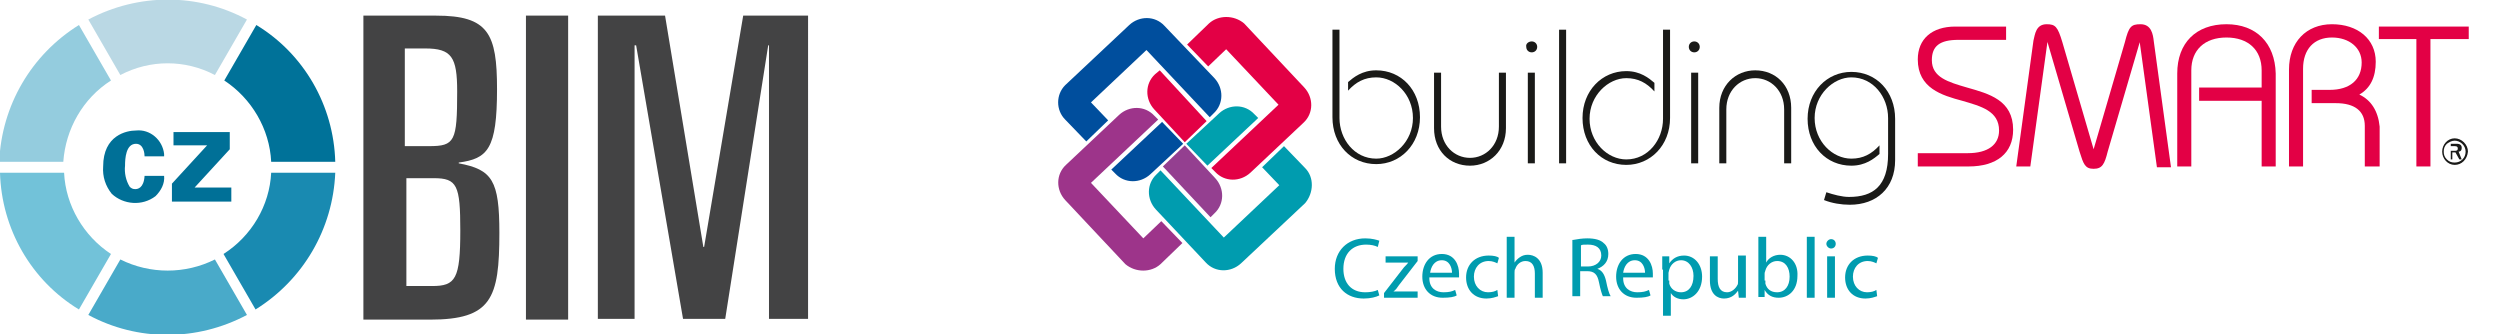 <?xml version="1.0" encoding="utf-8"?>
<!-- Generator: Adobe Illustrator 25.2.1, SVG Export Plug-In . SVG Version: 6.00 Build 0)  -->
<!DOCTYPE svg PUBLIC "-//W3C//DTD SVG 1.1//EN" "http://www.w3.org/Graphics/SVG/1.1/DTD/svg11.dtd">
<svg version="1.1" id="Vrstva_1" xmlns:x="http://ns.adobe.com/Extensibility/1.0/" xmlns:i="http://ns.adobe.com/AdobeIllustrator/10.0/" xmlns:graph="http://ns.adobe.com/Graphs/1.0/"
	 xmlns="http://www.w3.org/2000/svg" xmlns:xlink="http://www.w3.org/1999/xlink" x="0px" y="0px" viewBox="0 0 319.9 42.8"
	 style="enable-background:new 0 0 319.9 42.8;" xml:space="preserve">
<style type="text/css">
	.st0{fill:none;}
	.st1{fill:#434344;}
	.st2{fill:#007299;}
	.st3{fill:#198AB1;}
	.st4{fill:#72C2D9;}
	.st5{fill:#94CCDE;}
	.st6{fill:#BAD8E4;}
	.st7{fill:#49AAC9;}
	.st8{fill:#007097;}
	.st9{fill:#004E9D;}
	.st10{fill:#943F90;}
	.st11{fill:#9D348A;}
	.st12{fill:#00A0AE;}
	.st13{fill:#009CAF;}
	.st14{fill:#E30045;}
	.st15{fill:#1A1A18;}
</style>
<path class="st0" d="M55.4,22.8h-3.5v13.8h3.3c3.1,0,3.6-0.9,3.6-7C58.9,23.7,58.4,22.8,55.4,22.8L55.4,22.8z M58.6,11.6
	c0-4.4-0.7-5.5-4.1-5.5H52v12.5h3.1C58.3,18.6,58.6,18,58.6,11.6z"/>
<path class="st1" d="M58.7,20.9v-0.1c3.7-0.5,4.9-1.7,4.9-9.4c0-7.1-1.1-9.4-7.8-9.4h-9.3v38.9H55c7.9,0,8.9-2.7,8.9-11.1
	C63.9,23.1,63,21.7,58.7,20.9z M51.9,6.2h2.5c3.4,0,4.1,1.1,4.1,5.5c0,6.4-0.3,7-3.6,7h-3.1V6.2H51.9z M55.3,36.6H52V22.8h3.5
	c3,0,3.4,0.9,3.4,6.7C58.9,35.7,58.3,36.6,55.3,36.6L55.3,36.6z M67.3,2h5.4v38.9h-5.4V2z M95.1,2l-5,29.6H90L85.1,2h-8.6v38.8h4.7
	v-35h0.2l6,35h5.4l5.5-35h0.1v35h5V2"/>
<path class="st2" d="M34.7,20.7h8.2c-0.2-7.2-4-13.8-10.1-17.5l-4.1,7.1C32.2,12.6,34.5,16.5,34.7,20.7L34.7,20.7z"/>
<path class="st3" d="M28.6,32.5l4.1,7.1c6.1-3.8,9.9-10.3,10.2-17.5h-8.2C34.5,26.3,32.2,30.2,28.6,32.5z"/>
<path class="st4" d="M8.2,22.1H0c0.2,7.2,4,13.8,10.1,17.5l4.1-7.1C10.7,30.2,8.4,26.3,8.2,22.1L8.2,22.1z"/>
<path class="st5" d="M14.2,10.3l-4.1-7.1C4,7,0.2,13.5-0.1,20.7h8.2C8.4,16.5,10.6,12.6,14.2,10.3z"/>
<path class="st6" d="M27.5,9.6l4.1-7.1c-6.3-3.4-13.9-3.4-20.3,0l4.1,7.1C19.2,7.6,23.7,7.6,27.5,9.6L27.5,9.6z"/>
<path class="st7" d="M15.4,33.2l-4.1,7.1c6.3,3.4,13.9,3.4,20.3,0l-4.1-7.1C23.7,35.1,19.2,35.1,15.4,33.2L15.4,33.2z"/>
<path class="st8" d="M17.4,18.4c1,0,1.1,1.3,1.1,1.6H21v-0.3c-0.2-1.8-1.8-3.2-3.6-3c-1.2,0-4.2,0.6-4.2,4.6
	c-0.1,1.3,0.3,2.5,1.1,3.5c1.5,1.4,3.9,1.6,5.6,0.3c0.7-0.7,1.2-1.6,1.1-2.6h-2.5c-0.1,1.6-0.9,1.7-1.2,1.7s-0.5-0.1-0.7-0.3
	c-0.5-0.8-0.7-1.8-0.6-2.7C16,20.3,16.1,18.4,17.4,18.4z M22,25.8h7.6V24h-4.7l4.5-4.9v-2.2h-7.2v1.7h4.3L22,23.5"/>
<path class="st9" d="M142.7,22.2c1.2,1.3,3.2,1.3,4.5,0.1l4.2-3.9l-2.7-2.8l-6.5,6.1L142.7,22.2z"/>
<path class="st9" d="M136.3,15.3l2.7,2.8l2.8-2.7l-2.2-2.3l7.1-6.7l8.1,8.6l0.5-0.5c1.3-1.2,1.3-3.2,0.1-4.5L149,3.3
	c-1.2-1.3-3.2-1.3-4.5-0.1l-8.2,7.7C135.1,12.1,135.1,14.1,136.3,15.3"/>
<path class="st10" d="M155.4,27.3c1.3-1.2,1.3-3.2,0.1-4.5l-3.9-4.2l-2.8,2.7l6.1,6.5L155.4,27.3z"/>
<path class="st11" d="M148.5,33.8l2.8-2.7l-2.7-2.8l-2.3,2.2l-6.7-7.1l8.6-8.1l-0.5-0.5c-1.2-1.3-3.2-1.3-4.5-0.1l-6.8,6.4
	c-1.3,1.2-1.3,3.2-0.1,4.5l7.7,8.2C145.3,34.9,147.3,34.9,148.5,33.8"/>
<path class="st12" d="M160.5,14.6c-1.2-1.3-3.2-1.3-4.5-0.1l-4.2,3.9l2.7,2.8l6.5-6.1L160.5,14.6z"/>
<path class="st13" d="M167,21.5l-2.7-2.8l-2.8,2.7l2.2,2.3l-7.1,6.7l-8.1-8.6l-0.5,0.5c-1.3,1.2-1.3,3.2-0.1,4.5l6.4,6.8
	c1.2,1.3,3.2,1.3,4.5,0.1l8.2-7.7C168.1,24.7,168.2,22.7,167,21.5"/>
<path class="st14" d="M147.8,9.5c-1.3,1.2-1.3,3.2-0.1,4.5l3.9,4.2l2.8-2.7L148.4,9L147.8,9.5z"/>
<path class="st14" d="M154.7,3l-2.8,2.7l2.7,2.8l2.3-2.2l6.7,7.1l-8.6,8.1l0.5,0.5c1.2,1.3,3.2,1.3,4.5,0.1l6.8-6.4
	c1.3-1.2,1.3-3.2,0.1-4.5l-7.7-8.2C157.9,1.9,155.9,1.9,154.7,3"/>
<path class="st15" d="M171.4,3.8v11.3c0,2.7,1.9,5.2,4.7,5.2c2.3,0,4.7-2.2,4.7-5.2c0-3-2.3-5.2-4.7-5.2c-1.5,0-2.6,0.6-3.6,1.7
	v-1.1c0.7-0.6,1.8-1.5,3.6-1.5c3.2,0,5.6,2.5,5.6,6c0,3.5-2.5,6-5.6,6c-3.2,0-5.6-2.5-5.6-6V3.8H171.4z"/>
<path class="st15" d="M184.4,9.3v6.9c0,2.4,1.7,4,3.7,4c2,0,3.7-1.6,3.7-4V9.3h0.9v7.1c0,2.9-2.1,4.8-4.6,4.8
	c-2.6,0-4.6-1.9-4.6-4.8V9.3H184.4z"/>
<path class="st15" d="M196,5.3c0.4,0,0.7,0.3,0.7,0.7c0,0.4-0.3,0.7-0.7,0.7c-0.4,0-0.7-0.3-0.7-0.7C195.2,5.6,195.6,5.3,196,5.3
	 M195.5,9.3h0.9v11.6h-0.9V9.3z"/>
<rect x="199.5" y="3.8" class="st15" width="0.9" height="17.1"/>
<path class="st15" d="M213.7,3.8v11.3c0,3.5-2.5,6-5.6,6c-3.2,0-5.6-2.5-5.6-6c0-3.5,2.5-6,5.6-6c1.8,0,2.9,0.9,3.6,1.5v1.1
	c-1-1.1-2.1-1.7-3.6-1.7c-2.3,0-4.7,2.2-4.7,5.2c0,3,2.3,5.2,4.7,5.2c2.8,0,4.7-2.5,4.7-5.2V3.8H213.7z"/>
<path class="st15" d="M216.8,5.3c0.4,0,0.7,0.3,0.7,0.7c0,0.4-0.3,0.7-0.7,0.7c-0.4,0-0.7-0.3-0.7-0.7
	C216.1,5.6,216.4,5.3,216.8,5.3 M216.4,9.3h0.9v11.6h-0.9V9.3z"/>
<path class="st15" d="M228.3,20.9v-6.9c0-2.4-1.7-4-3.7-4c-2,0-3.7,1.6-3.7,4v6.9h-0.9v-7.1c0-2.9,2.1-4.8,4.6-4.8
	c2.6,0,4.6,1.9,4.6,4.8v7.1H228.3z"/>
<path class="st15" d="M233.7,24.6c0.9,0.3,2,0.6,2.9,0.6c3.1,0,5-1.4,5-5.5v-4.6c0-2.7-1.9-5.2-4.7-5.2c-2.3,0-4.7,2.2-4.7,5.2
	s2.3,5.2,4.7,5.2c1.5,0,2.6-0.6,3.6-1.7v1.1c-0.7,0.6-1.8,1.5-3.6,1.5c-3.2,0-5.6-2.5-5.6-6c0-3.5,2.5-6,5.6-6c3.2,0,5.6,2.5,5.6,6
	v5.3c0,3.6-2.4,5.7-5.8,5.7c-1.1,0-2.3-0.2-3.3-0.6L233.7,24.6z"/>
<path class="st14" d="M251.7,11.2c-2.4-0.7-4.5-1.3-4.5-3.5c0-1.8,1-2.6,3.4-2.6h6.1V3.4h-6.5c-3,0-4.8,1.6-4.8,4.2
	c0,3.7,3.1,4.6,5.7,5.3c2.4,0.7,4.7,1.3,4.7,3.8c0,1.8-1.4,2.9-4,2.9h-6.4v1.7h6.5c3.6,0,5.7-1.7,5.7-4.7
	C257.6,12.8,254.5,12,251.7,11.2"/>
<path class="st14" d="M273.9,3.1c-1.2,0-1.5,0.3-2,2.3l-4,13.7l-4-13.7c-0.6-2-0.9-2.3-2-2.3c-1.4,0-1.5,1.3-1.7,2.1l-2.2,16.1h1.8
	l2.2-16c0,0,0,0,0,0.1l4.1,14c0.5,1.6,0.7,2.2,1.8,2.2c1.1,0,1.4-0.6,1.8-2.2l4.1-14c0,0,0,0,0,0l2.2,16h1.8l-2.2-16.1
	C275.5,4.4,275.3,3.1,273.9,3.1"/>
<polygon class="st14" points="304.4,3.4 304.4,5 309.2,5 309.2,21.3 311,21.3 311,5 315.9,5 315.9,3.4 "/>
<path class="st15" d="M314.1,21.1c-0.9,0-1.6-0.8-1.6-1.7c0-0.9,0.7-1.7,1.6-1.7c0.9,0,1.7,0.8,1.7,1.7
	C315.7,20.4,315,21.1,314.1,21.1 M314.1,18c-0.4,0-0.7,0.2-1,0.4c-0.3,0.3-0.4,0.6-0.4,1c0,0.4,0.1,0.7,0.4,1c0.3,0.3,0.6,0.4,1,0.4
	c0.8,0,1.4-0.6,1.4-1.4C315.5,18.6,314.8,18,314.1,18z M315,20.4h-0.3l-0.5-0.9h-0.4v0.9h-0.2v-2h0.8c0.4,0,0.6,0.2,0.6,0.5
	c0,0.4-0.2,0.5-0.4,0.5L315,20.4z M313.7,19.3h0.3c0.3,0,0.5,0,0.5-0.3c0-0.2-0.1-0.3-0.4-0.3h-0.5V19.3z"/>
<path class="st14" d="M284.9,3.1c-3.9,0-6.3,2.4-6.3,6.3v11.9h1.8v-7.7v-3V9c0-2.6,1.7-4.2,4.5-4.2c2.8,0,4.5,1.6,4.5,4.2v2.2h-8
	v1.7h8v8.4h1.8V9.4C291.1,5.5,288.7,3.1,284.9,3.1"/>
<path class="st14" d="M301.9,12.1c1.4-0.8,2.1-2.2,2.1-4.2c0-2.9-2.3-4.8-5.6-4.8c-3.3,0-5.5,2.3-5.5,5.8v12.4h1.8V8.8
	c0-2.5,1.4-4,3.7-4c2.2,0,3.8,1.3,3.8,3.2c0,2.2-1.5,3.5-4.1,3.5h-2.3v1.7h3.1c2.4,0,3.7,1,3.7,2.9v5.2h1.9v-5.1
	C304.3,14.2,303.4,12.8,301.9,12.1"/>
<g>
	<path class="st13" d="M176.5,37.8c-0.4,0.2-1.1,0.4-2,0.4c-2.1,0-3.7-1.3-3.7-3.8c0-2.3,1.6-3.9,3.9-3.9c0.9,0,1.5,0.2,1.8,0.3
		l-0.2,0.8c-0.4-0.2-0.9-0.3-1.5-0.3c-1.7,0-2.9,1.1-2.9,3.1c0,1.8,1,3,2.8,3c0.6,0,1.2-0.1,1.6-0.3L176.5,37.8z"/>
	<path class="st13" d="M177.1,37.5l2.4-3.1c0.2-0.3,0.5-0.5,0.7-0.8v0h-2.9v-0.8h4.1l0,0.6l-2.4,3.1c-0.2,0.3-0.4,0.6-0.7,0.8v0h3.1
		v0.8h-4.3V37.5z"/>
	<path class="st13" d="M182.9,35.6c0,1.3,0.9,1.8,1.8,1.8c0.7,0,1.1-0.1,1.5-0.3l0.2,0.7c-0.3,0.2-0.9,0.3-1.8,0.3
		c-1.6,0-2.6-1.1-2.6-2.7c0-1.6,0.9-2.9,2.5-2.9c1.7,0,2.2,1.5,2.2,2.5c0,0.2,0,0.4,0,0.5H182.9z M185.8,34.9c0-0.6-0.3-1.6-1.3-1.6
		c-1,0-1.4,0.9-1.5,1.6H185.8z"/>
	<path class="st13" d="M191.7,37.9c-0.3,0.1-0.8,0.3-1.5,0.3c-1.6,0-2.6-1.1-2.6-2.7c0-1.6,1.1-2.8,2.9-2.8c0.6,0,1.1,0.1,1.3,0.3
		l-0.2,0.7c-0.2-0.1-0.6-0.3-1.1-0.3c-1.2,0-1.9,0.9-1.9,2c0,1.2,0.8,2,1.8,2c0.5,0,0.9-0.1,1.2-0.3L191.7,37.9z"/>
	<path class="st13" d="M192.8,30.3h1v3.3h0c0.2-0.3,0.4-0.5,0.7-0.7c0.3-0.2,0.6-0.3,1-0.3c0.7,0,1.9,0.4,1.9,2.3v3.2h-1V35
		c0-0.9-0.3-1.6-1.2-1.6c-0.6,0-1.1,0.4-1.3,1c-0.1,0.1-0.1,0.3-0.1,0.5v3.2h-1V30.3z"/>
	<path class="st13" d="M201.3,30.7c0.5-0.1,1.2-0.2,1.8-0.2c1,0,1.7,0.2,2.1,0.6c0.4,0.3,0.6,0.8,0.6,1.4c0,1-0.6,1.6-1.4,1.9v0
		c0.6,0.2,0.9,0.7,1.1,1.5c0.2,1,0.4,1.7,0.6,2h-1c-0.1-0.2-0.3-0.8-0.5-1.8c-0.2-1-0.6-1.4-1.5-1.4h-0.9v3.2h-1V30.7z M202.2,34.1
		h1c1,0,1.7-0.6,1.7-1.4c0-1-0.7-1.4-1.7-1.4c-0.5,0-0.8,0-0.9,0.1V34.1z"/>
	<path class="st13" d="M207.7,35.6c0,1.3,0.9,1.8,1.8,1.8c0.7,0,1.1-0.1,1.5-0.3l0.2,0.7c-0.3,0.2-0.9,0.3-1.8,0.3
		c-1.6,0-2.6-1.1-2.6-2.7c0-1.6,0.9-2.9,2.5-2.9c1.7,0,2.2,1.5,2.2,2.5c0,0.2,0,0.4,0,0.5H207.7z M210.5,34.9c0-0.6-0.3-1.6-1.3-1.6
		c-1,0-1.4,0.9-1.5,1.6H210.5z"/>
	<path class="st13" d="M212.7,34.5c0-0.7,0-1.2,0-1.7h0.9l0,0.9h0c0.4-0.6,1-1,1.9-1c1.3,0,2.3,1.1,2.3,2.7c0,1.9-1.2,2.9-2.4,2.9
		c-0.7,0-1.3-0.3-1.6-0.8h0v2.9h-1V34.5z M213.6,35.9c0,0.1,0,0.3,0,0.4c0.2,0.7,0.8,1.1,1.5,1.1c1,0,1.6-0.8,1.6-2.1
		c0-1.1-0.6-2-1.6-2c-0.7,0-1.3,0.5-1.5,1.2c0,0.1-0.1,0.3-0.1,0.4V35.9z"/>
	<path class="st13" d="M223.4,36.6c0,0.5,0,1,0,1.5h-0.9l-0.1-0.9h0c-0.3,0.4-0.8,1-1.8,1c-0.8,0-1.8-0.5-1.8-2.3v-3.1h1v2.9
		c0,1,0.3,1.7,1.2,1.7c0.6,0,1.1-0.5,1.3-0.9c0.1-0.1,0.1-0.3,0.1-0.5v-3.3h1V36.6z"/>
	<path class="st13" d="M225,30.3h1v3.3h0c0.3-0.6,1-1,1.8-1c1.3,0,2.3,1.1,2.2,2.7c0,1.9-1.2,2.8-2.4,2.8c-0.8,0-1.4-0.3-1.8-1h0
		l0,0.9h-0.8c0-0.4,0-0.9,0-1.4V30.3z M225.9,35.9c0,0.1,0,0.2,0,0.4c0.2,0.7,0.7,1.1,1.5,1.1c1,0,1.6-0.8,1.6-2c0-1.1-0.5-2-1.6-2
		c-0.7,0-1.3,0.5-1.5,1.2c0,0.1-0.1,0.2-0.1,0.4V35.9z"/>
	<path class="st13" d="M231.2,30.3h1v7.8h-1V30.3z"/>
	<path class="st13" d="M234.9,31.2c0,0.3-0.2,0.6-0.6,0.6c-0.3,0-0.6-0.3-0.6-0.6c0-0.3,0.3-0.6,0.6-0.6
		C234.7,30.6,234.9,30.9,234.9,31.2z M233.8,38.1v-5.3h1v5.3H233.8z"/>
	<path class="st13" d="M240.2,37.9c-0.3,0.1-0.8,0.3-1.5,0.3c-1.6,0-2.6-1.1-2.6-2.7c0-1.6,1.1-2.8,2.9-2.8c0.6,0,1.1,0.1,1.3,0.3
		l-0.2,0.7c-0.2-0.1-0.6-0.3-1.1-0.3c-1.2,0-1.9,0.9-1.9,2c0,1.2,0.8,2,1.8,2c0.5,0,0.9-0.1,1.2-0.3L240.2,37.9z"/>
</g>
</svg>
